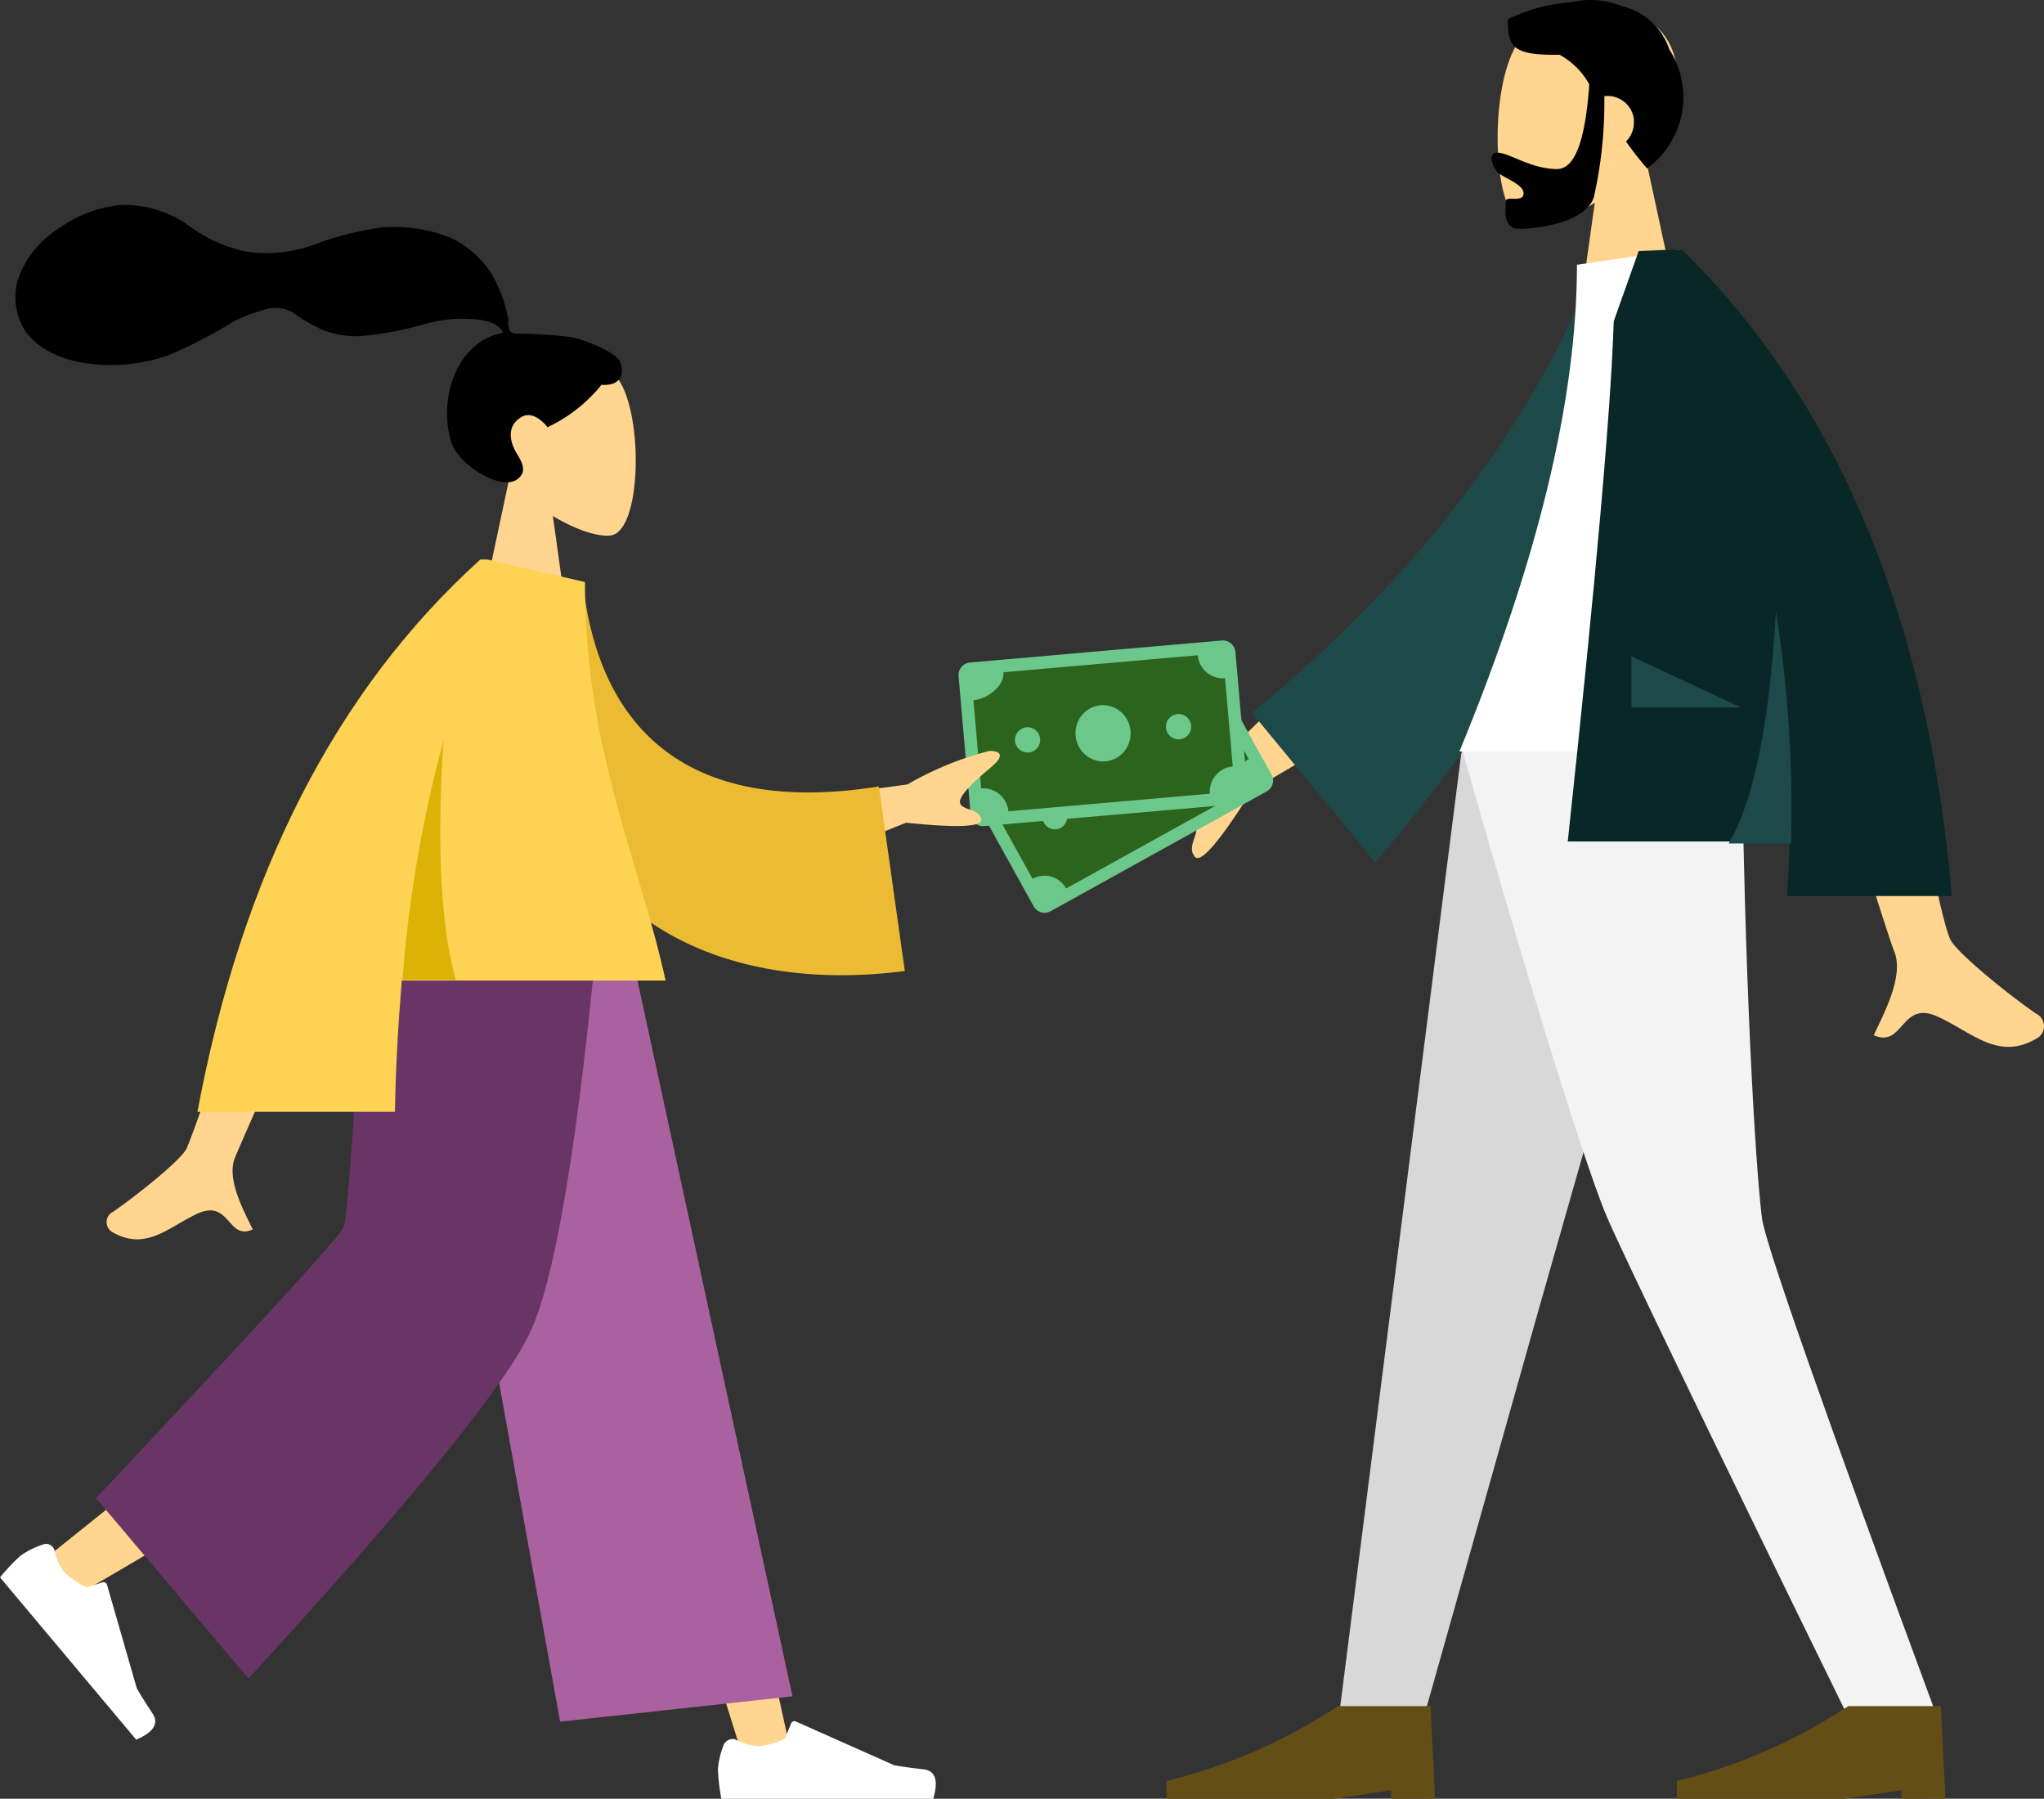 <svg xmlns="http://www.w3.org/2000/svg" width="137.885" height="121.322" viewBox="0 0 137.885 121.322"><rect x="0" y="0" width="137.885" height="121.322" fill="#333333" stroke="none"/><defs><style>.a{fill:#ffd58f;}.b{fill:#d8d8d8;}.c{fill:#f3f3f3;}.d{fill:#634e16;}.e{fill:#1d4948;}.f{fill:#fff;}.g{fill:#082726;}.h{fill:#6cc78a;}.i{fill:#2c641e;}.j{fill:#aa61a0;}.k{fill:#693466;}.l{fill:#ebbb33;}.m{fill:#fed353;}.n{fill:#dbb205;}</style></defs><g transform="translate(-1147 -180)"><g transform="translate(1222.677 180)"><g transform="translate(24.942)"><g transform="translate(0.408 0.537)"><path class="a" d="M723.083,656.2a7.9,7.9,0,0,0,2.126-5.759c-.443-6.335-9.3-4.962-10.986-1.727-1.728,3.19-1.506,11.341.709,11.916.886.222,2.791-.31,4.7-1.506l-1.2,8.55h7.132Z" transform="translate(-713.078 -645.984)"/></g><path d="M718.836,650.577c-.266,3.81-.974,5.715-2.171,5.715-1.772,0-3.234-1.107-4.031-1.107-.576,0-.443.709-.045,1.24.31.443,1.817.842,1.817,1.506s-1.2.133-1.2.531c0,.665-.221,1.861.931,1.861s4.43-.4,5.006-2.126a29.043,29.043,0,0,0,.708-6.822,1.789,1.789,0,0,1,1.994,1.55v.222a1.774,1.774,0,0,1-.531,1.285,22.872,22.872,0,0,0,1.418,1.816,5.94,5.94,0,0,0,1.506-8.018,4.429,4.429,0,0,0-3.189-2.924,5.6,5.6,0,0,0-3.411-.266,11.473,11.473,0,0,0-4.3,1.152c0,1.9.355,2.436,3.5,2.392A5.072,5.072,0,0,1,718.836,650.577Z" transform="translate(-712.245 -644.89)"/></g><g transform="translate(3.015 50.379)"><path class="b" d="M715.516,747.639l-10.764,37.743-7.841,27.82H691.2l8.328-65.563Z" transform="translate(-679.59 -747.639)"/><path class="c" d="M727.007,747.639c.266,19.447,1.108,30.079,1.373,31.851s4.208,13.024,11.872,33.756h-5.98c-9.746-19.89-15.15-31.142-16.3-33.756s-4.607-13.246-9.879-31.851Z" transform="translate(-688.201 -747.639)"/><g transform="translate(34.425 64.696)"><path class="d" d="M755.854,885.833l-.31-6.246H749.3a36.885,36.885,0,0,1-11.562,5.05v1.2h11.3l3.854-.576v.576Z" transform="translate(-737.735 -879.587)"/></g><g transform="translate(0 64.696)"><path class="d" d="M685.643,885.833l-.31-6.246h-6.246a36.9,36.9,0,0,1-11.562,5.05v1.2h11.3l3.854-.576v.576Z" transform="translate(-667.525 -879.587)"/></g></g><g transform="translate(0 16.844)"><path class="a" d="M676.131,733.182l-8.417,8.2a26.252,26.252,0,0,0-6.025,3.455c-.354.443-.753,1.241.931.886s3.411-.664,3.721-.133-.62,1.373-.044,2.082c.4.487,1.683-1.019,3.854-4.474l8.727-5.138Zm37.344,1.152-6.2.044c3.81,12.359,5.892,18.916,6.2,19.669.708,1.683-.753,4.3-1.373,5.67,2.038.886,1.816-2.436,4.341-1.241,2.348,1.064,4.12,3.057,6.778,1.373a.939.939,0,0,0-.177-1.594c-2.171-1.506-5.316-4.12-5.759-4.961-.576-1.152-1.861-7.487-3.81-18.96Z" transform="translate(-661.377 -706.735)"/><path class="e" d="M704.964,682.036l-2.569-.443c-4.43,11.03-12.138,21.086-23.124,30.079l8.328,10.1C698.585,708.926,705.363,695.68,704.964,682.036Z" transform="translate(-670.497 -680.441)"/><path class="f" d="M730.679,713.088H707.821c5.316-12.891,7.929-23.789,7.929-32.826l6.911-1.019C728.11,687.971,729.616,698.691,730.679,713.088Z" transform="translate(-685.049 -679.244)"/><path class="g" d="M730.436,679.244h-.443c-.532,0-1.373.044-2.481.088l-1.683,4.74q-.266,8.7-3.1,35.084H737.7c-.044,1.2-.089,2.437-.177,3.677h11.119q-2.459-28.174-18.207-43.59Z" transform="translate(-692.647 -679.244)"/><path class="e" d="M748.053,729.025c-.443,7.575-1.506,12.8-3.189,15.638h4.208A84.13,84.13,0,0,0,748.053,729.025Z" transform="translate(-703.929 -704.617)"/><path class="e" d="M738.89,738.624l-7.4-3.455v3.455Z" transform="translate(-697.113 -707.748)"/></g></g><g transform="matrix(-0.875, 0.485, -0.485, -0.875, 1233.18, 232.976)"><path class="h" d="M17.5,10.834H.833A.836.836,0,0,1,0,10V.833A.836.836,0,0,1,.833,0H17.5a.836.836,0,0,1,.833.833V10A.836.836,0,0,1,17.5,10.834Z" transform="translate(0)"/><path class="i" d="M14.536,9.165l-12.869,0A1.672,1.672,0,0,0,0,7.5V1.667A1.672,1.672,0,0,0,1.667,0H15a1.672,1.672,0,0,0,1.667,1.667V7.5C15.75,7.5,14.536,8.248,14.536,9.165Z" transform="translate(0.833 0.833)"/><g transform="translate(3.333 3.56)"><ellipse class="h" cx="1.819" cy="1.857" rx="1.819" ry="1.857" transform="translate(4.015 0)"/><path class="h" d="M.833,0A.833.833,0,1,1,0,.833.833.833,0,0,1,.833,0Z" transform="translate(0 1.024)"/><ellipse class="h" cx="0.833" cy="0.833" rx="0.833" ry="0.833" transform="translate(10 1.023)"/></g></g><g transform="matrix(-0.996, 0.087, -0.087, -0.996, 1231.23, 234.161)"><path class="h" d="M17.9,11.079H.852A.855.855,0,0,1,0,10.227V.852A.855.855,0,0,1,.852,0H17.9a.855.855,0,0,1,.852.852v9.375A.855.855,0,0,1,17.9,11.079Z" transform="translate(0 0)"/><path class="i" d="M14.866,9.373,1.7,9.375A1.709,1.709,0,0,0,0,7.67V1.7A1.71,1.71,0,0,0,1.7,0H15.341a1.709,1.709,0,0,0,1.7,1.7V7.67C16.108,7.67,14.866,8.435,14.866,9.373Z" transform="translate(0.852 0.852)"/><g transform="translate(3.409 3.641)"><ellipse class="h" cx="1.86" cy="1.899" rx="1.86" ry="1.899" transform="translate(4.106 0)"/><path class="h" d="M.852,0A.852.852,0,1,1,0,.852.852.852,0,0,1,.852,0Z" transform="translate(0 1.047)"/><ellipse class="h" cx="0.852" cy="0.852" rx="0.852" ry="0.852" transform="translate(10.227 1.047)"/></g></g><g transform="translate(634.07 -458.89)"><g transform="translate(513.981 652.715)"><g transform="translate(31.219 9.735)"><path class="a" d="M590.995,691.724a6.927,6.927,0,0,1-1.844-4.933c.369-5.441,7.93-4.242,9.406-1.475,1.475,2.72,1.291,9.682-.6,10.189-.738.184-2.351-.277-4.011-1.291l1.014,7.285h-6.04Z" transform="translate(-588.92 -682.974)"/></g><path d="M558.61,670.763a33.407,33.407,0,0,0-3.366-.231c-.277,0-.507.046-.692-.184a1.315,1.315,0,0,1-.092-.738,4.831,4.831,0,0,0-.184-.784,8.139,8.139,0,0,0-.83-2.075,6.368,6.368,0,0,0-3-2.721,10.192,10.192,0,0,0-4.565-.646,20.974,20.974,0,0,0-4.657,1.2,9.428,9.428,0,0,1-4.518.415,10.054,10.054,0,0,1-4.011-1.89,7.6,7.6,0,0,0-4.426-1.245,8.544,8.544,0,0,0-4.057,1.521,6.778,6.778,0,0,0-2.628,2.951,4.182,4.182,0,0,0,.369,4.15c1.383,1.752,3.873,2.213,5.994,2.167a11.75,11.75,0,0,0,3.55-.646,31.4,31.4,0,0,0,4.288-2.213,9.745,9.745,0,0,1,2.075-.829,2.4,2.4,0,0,1,2.029.138,11.541,11.541,0,0,0,2.075,1.2,6.575,6.575,0,0,0,2.305.415,22.649,22.649,0,0,0,4.565-.829,9.5,9.5,0,0,1,3.781-.277c.507.092,1.291.323,1.475.876-3.135.553-4.38,4.472-3.5,7.331.461,1.568,3.366,3.366,4.472,2.536.692-.507.277-1.2,0-1.66-.553-.876-.738-1.936.277-2.536.876-.507,1.752.692,1.752.692a10.339,10.339,0,0,0,3.642-2.859c1.383.092,1.568-.83,1.245-1.568C561.791,671.87,559.717,670.947,558.61,670.763Z" transform="translate(-521.209 -661.861)"/></g><g transform="translate(512.93 699.684)"><path class="a" d="M582.78,763.732l12.449,31.491,8.345,26.6h3.273l-12.771-58.094Z" transform="translate(-553.341 -763.732)"/><path class="a" d="M549.633,763.732a208.5,208.5,0,0,1-2.351,26.649q-.277.692-21.3,17.52l2.259,2.444c16.506-9.636,25.174-15.077,25.912-16.368,1.153-1.936,4.887-19.641,7.884-30.246Z" transform="translate(-522.729 -763.732)"/><g transform="translate(0 43.348)"><path class="f" d="M521.874,857.771a5.438,5.438,0,0,0-1.573.779A13.721,13.721,0,0,0,518.93,860l9.19,10.948c1.191-.518,1.537-1.109,1.1-1.769s-.807-1.249-1.063-1.7l-2.009-6.983a.239.239,0,0,0-.314-.159h0l-1.044.335a4.761,4.761,0,0,1-1.545-1.051,3.848,3.848,0,0,1-.655-1.5h0a.6.6,0,0,0-.722-.357Z" transform="translate(-518.93 -857.751)"/></g><g transform="translate(48.43 55.301)"><path class="f" d="M624.385,885.213a5.443,5.443,0,0,0-.415,1.706,13.716,13.716,0,0,0,.231,1.983h14.293c.369-1.245.138-1.89-.645-1.983s-1.475-.184-1.983-.277l-6.639-2.951a.238.238,0,0,0-.323.138h0l-.415,1.014a4.758,4.758,0,0,1-1.8.507,3.844,3.844,0,0,1-1.568-.461h0a.681.681,0,0,0-.738.323Z" transform="translate(-623.97 -883.674)"/></g><path class="j" d="M589.239,819.06l15.676-1.706L593.3,763.732H579.28Z" transform="translate(-551.455 -763.732)"/><path class="k" d="M532.98,803.983l10.282,12.172c10.835-11.8,17.105-19.5,18.9-23.145q2.7-5.394,4.841-29.277H551.238c-.784,14.016-1.291,21.347-1.568,21.993S543.815,792.456,532.98,803.983Z" transform="translate(-526.502 -763.732)"/></g><g transform="translate(520.125 676.627)"><path class="a" d="M578.557,745.367l10.005-1.383a21.492,21.492,0,0,1,5.533-2.259c.461,0,1.245.138.092,1.107-1.107.922-2.259,1.983-2.075,2.444s1.245.323,1.429,1.06c.092.507-1.568.6-5.072.231l-8.115,3.227Zm-31.4,2.305h5.533q-9.129,20.54-9.5,21.485c-.6,1.475.646,3.688,1.2,4.841-1.706.784-1.521-2.075-3.735-1.06-1.983.922-3.5,2.581-5.809,1.2a.782.782,0,0,1,.138-1.337c1.844-1.291,4.565-3.5,4.933-4.242C540.381,767.544,542.825,760.582,547.159,747.673Z" transform="translate(-534.534 -728.815)"/><path class="l" d="M594.812,716.525l4.334.277c1.06,9.682,6.916,15.814,19.964,13.74l1.752,12.449c-12.172,1.568-22.869-3.32-25.082-16.506A56.255,56.255,0,0,1,594.812,716.525Z" transform="translate(-567.018 -715.234)"/><path class="m" d="M567.365,713.725l6.593,1.521c0,11.342,3.6,18.535,5.44,26.88H561.6c-.231,2.859-.415,5.809-.461,8.852H547.816q4.5-24.068,19.088-37.254Z" transform="translate(-541.692 -713.725)"/><path class="n" d="M580.582,740.225c-.461,7.054-.184,12.449.83,16.137h-3.6A87.536,87.536,0,0,1,580.582,740.225Z" transform="translate(-557.86 -728.007)"/></g></g></g></svg>
